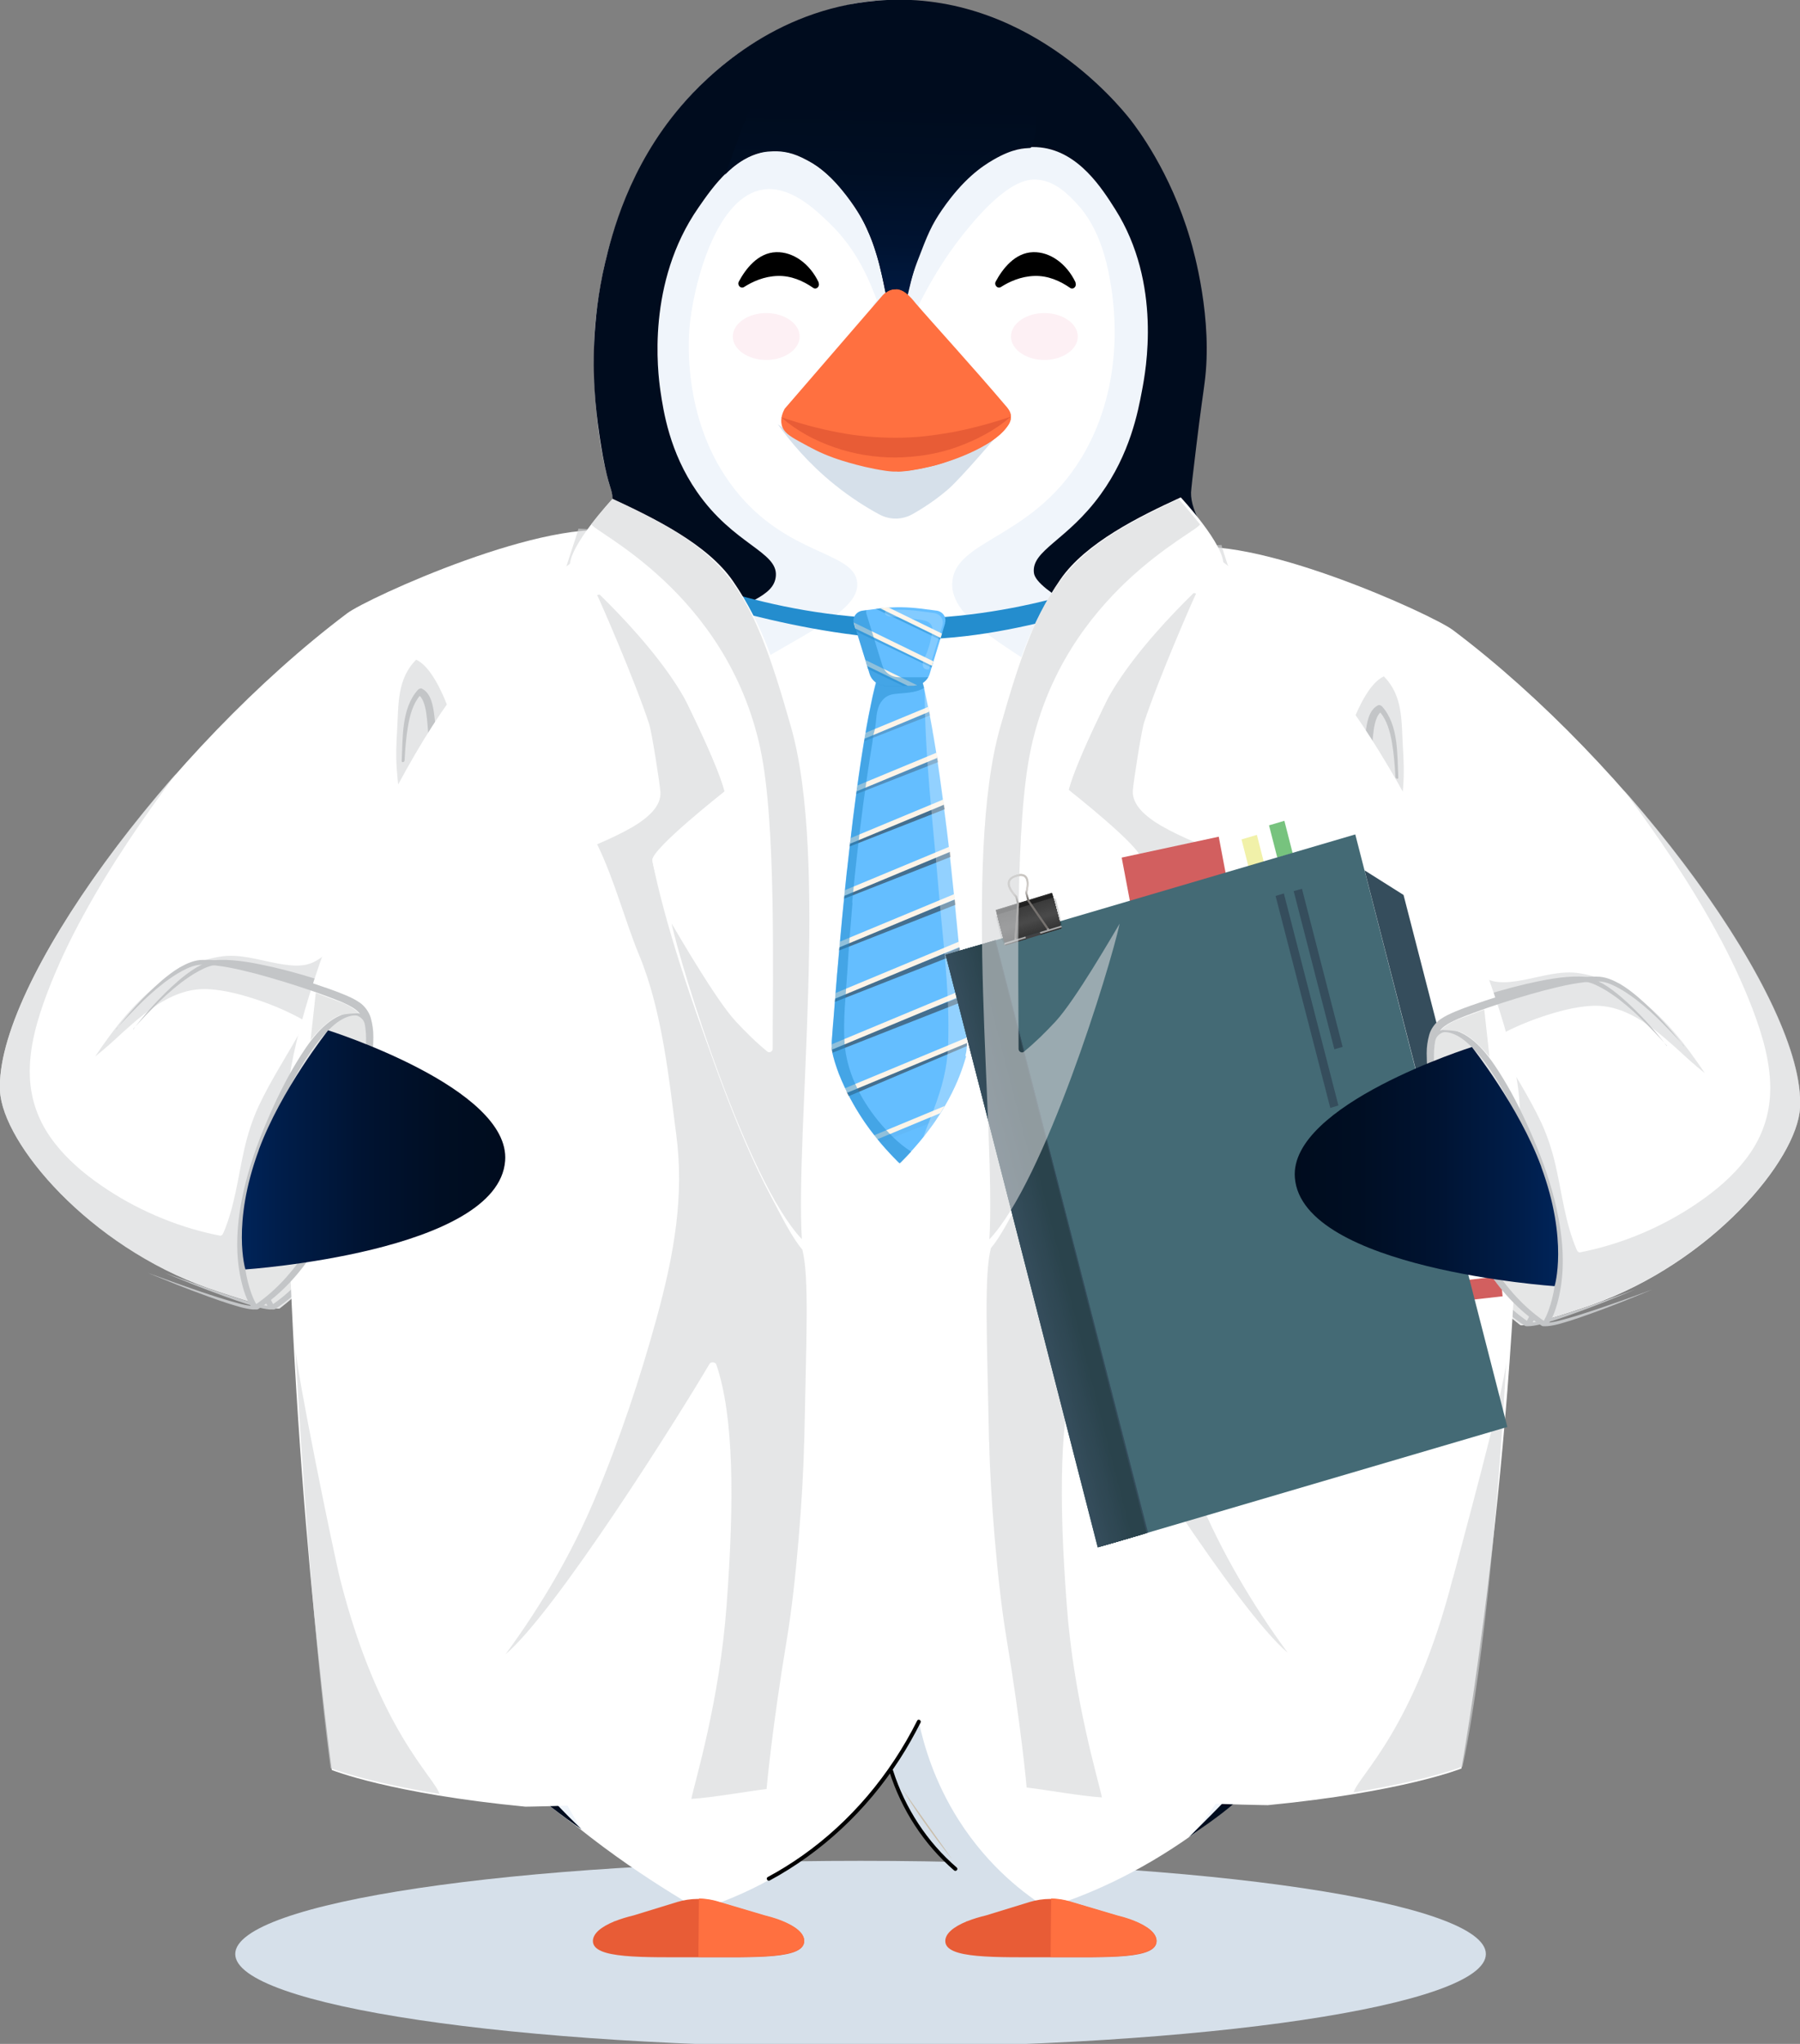 <svg width="74" height="84" viewBox="0 0 74 84" fill="none" xmlns="http://www.w3.org/2000/svg">
<rect x="0" y="0" width="74" height="84" fill="#808080" stroke="none"/>
<path d="M35.378 84.138C49.576 84.138 61.086 82.423 61.086 80.307C61.086 78.192 49.576 76.477 35.378 76.477C21.18 76.477 9.671 78.192 9.671 80.307C9.671 82.423 21.18 84.138 35.378 84.138Z" fill="#D6E0EA"/>
<path d="M15.806 44.482C15.883 43.409 15.806 42.343 15.64 41.284C15.425 41.146 15.05 40.954 14.828 40.823C14.703 40.782 15.466 40.321 16.514 39.73C18.436 38.636 25.444 22.419 25.569 21.89C22.606 21.147 15.105 24.579 14.273 25.205C6.925 30.734 -0.222 40.5 0 44.84C0.118 46.999 3.643 51.201 8.576 52.948C8.576 52.948 11.331 53.904 11.504 53.766C12.184 53.237 12.85 52.625 13.35 51.896C13.739 51.318 14.037 50.678 14.315 50.039C14.578 49.413 14.835 48.787 15.05 48.141C15.445 46.958 15.723 45.734 15.813 44.482H15.806Z" fill="white"/>
<g style="mix-blend-mode:multiply" opacity="0.6">
<path d="M23.779 21.727C23.709 22.029 23.286 23.205 23.223 23.515C22.606 26.555 20.406 29.209 19.955 32.256C19.893 32.696 19.511 32.847 19.386 32.386C19.109 31.314 18.318 27.682 17.11 27.111C16.313 27.909 16.389 28.962 16.326 30.014C16.292 30.55 16.271 31.087 16.313 31.623C16.354 32.173 16.424 32.724 16.479 33.274C16.521 33.748 16.555 34.23 16.535 34.711C16.514 35.117 16.479 35.591 16.306 35.956C16.132 36.313 15.813 36.547 15.529 36.802C15.272 37.035 15.057 37.311 14.842 37.586C14.363 38.184 13.884 38.837 13.28 39.298C13.031 39.491 12.76 39.635 12.448 39.67C12.094 39.711 11.74 39.656 11.393 39.594C10.616 39.45 9.818 39.181 9.027 39.319C8.222 39.456 7.459 39.786 6.772 40.261C5.613 41.066 4.718 42.221 3.913 43.418C4.323 43.101 4.704 42.744 5.086 42.393C6.092 41.492 7.195 40.577 8.576 40.653C9.27 40.694 9.95 40.88 10.609 41.1C11.241 41.313 11.865 41.581 12.455 41.912C12.524 41.953 12.531 42.056 12.496 42.118C12.177 42.709 11.83 43.287 11.49 43.865C11.185 44.387 10.887 44.917 10.63 45.467C10.373 46.024 10.186 46.609 10.047 47.214C9.783 48.376 9.652 49.58 9.18 50.68C9.159 50.735 9.103 50.797 9.041 50.783C8.874 50.749 8.701 50.715 8.534 50.673C6.89 50.281 5.266 49.539 3.879 48.521C3.192 48.019 2.546 47.427 2.054 46.712C1.554 45.99 1.263 45.158 1.228 44.25C1.18 43.067 1.533 41.891 1.943 40.804C2.366 39.697 2.873 38.624 3.442 37.593C4.559 35.543 5.877 33.631 7.258 31.767C2.984 36.637 -0.146 41.946 3.04915e-06 44.841C0.118 47.001 3.643 51.203 8.576 52.95C8.576 52.95 11.331 53.906 11.504 53.768C12.184 53.239 12.85 52.627 13.35 51.898C13.738 51.32 14.037 50.68 14.314 50.041C14.578 49.415 14.835 48.789 15.05 48.142C15.445 46.96 15.723 45.735 15.813 44.484C15.889 43.411 15.813 42.345 15.646 41.286C15.431 41.148 15.057 40.956 14.835 40.825C14.731 40.791 16.465 40.337 17.603 38.452C20.823 33.129 25.485 22.263 25.576 21.892C25.36 21.843 24.008 21.727 23.785 21.727H23.779Z" fill="#D4D6D7"/>
</g>
<path d="M5.475 42.311C5.475 42.311 5.752 41.926 6.3 41.321C6.578 41.018 6.925 40.66 7.355 40.289C7.577 40.103 7.813 39.918 8.09 39.753C8.368 39.601 8.694 39.443 9.055 39.45C9.749 39.436 10.484 39.581 11.248 39.753C12.011 39.931 12.809 40.165 13.62 40.434C14.03 40.571 14.439 40.709 14.856 40.881C15.064 40.97 15.272 41.059 15.48 41.204C15.681 41.341 15.869 41.589 15.938 41.843C16.007 42.098 16.042 42.332 16.042 42.6C16.042 42.847 16.028 43.088 16.014 43.329C15.987 43.81 15.924 44.299 15.855 44.78C15.709 45.743 15.515 46.692 15.251 47.607C14.987 48.521 14.668 49.408 14.259 50.213C13.856 51.025 13.385 51.761 12.85 52.373C12.587 52.682 12.302 52.957 12.018 53.212C11.865 53.329 11.726 53.446 11.574 53.556C11.497 53.604 11.421 53.652 11.352 53.707L11.241 53.782L11.22 53.796H11.206C11.206 53.796 11.171 53.817 11.157 53.817C11.13 53.817 11.109 53.817 11.081 53.817C10.72 53.782 10.422 53.672 10.117 53.583C9.818 53.487 9.541 53.391 9.277 53.294C8.757 53.108 8.299 52.93 7.931 52.785C7.195 52.483 6.765 52.311 6.765 52.311C6.765 52.311 7.195 52.469 7.945 52.737C8.319 52.868 8.777 53.033 9.305 53.205C9.568 53.287 9.846 53.384 10.144 53.466C10.443 53.549 10.762 53.652 11.081 53.672C11.102 53.672 11.116 53.672 11.136 53.672H11.15L11.164 53.666L11.268 53.583C11.338 53.535 11.407 53.48 11.483 53.425C11.622 53.315 11.761 53.191 11.9 53.074C12.17 52.82 12.441 52.545 12.691 52.235C13.197 51.623 13.641 50.887 14.009 50.089C14.765 48.494 15.258 46.63 15.522 44.732C15.584 44.257 15.633 43.783 15.674 43.308C15.688 43.075 15.702 42.834 15.702 42.6C15.702 42.387 15.674 42.146 15.626 41.947C15.536 41.548 15.14 41.362 14.745 41.183C14.349 41.018 13.933 40.874 13.537 40.729C12.732 40.454 11.948 40.214 11.199 40.014C10.45 39.822 9.728 39.656 9.069 39.65C8.743 39.629 8.451 39.76 8.181 39.904C7.91 40.048 7.667 40.22 7.445 40.385C7.001 40.729 6.64 41.066 6.356 41.355C5.78 41.933 5.475 42.291 5.475 42.291V42.311Z" fill="#C3C5C7"/>
<path d="M15.862 42.329C15.848 42.219 15.834 42.122 15.813 42.033C15.549 41.407 13.954 40.981 11.733 46.249C9.513 51.517 11.185 53.738 11.185 53.738C15.515 50.953 15.959 43.12 15.862 42.329Z" fill="#E5E6E6"/>
<path d="M15.723 42.309C15.702 42.151 15.695 42.006 15.591 41.889C15.543 41.834 15.48 41.793 15.446 41.772C15.369 41.731 15.335 41.731 15.272 41.731C15.203 41.731 15.085 41.752 14.995 41.786C14.689 41.889 14.426 42.109 14.19 42.343C13.787 42.742 13.454 43.217 13.156 43.698C12.691 44.448 12.309 45.252 11.956 46.071C11.574 46.958 11.248 47.866 11.019 48.815C10.741 49.977 10.596 51.229 10.825 52.418C10.894 52.762 10.991 53.106 11.137 53.422C11.178 53.505 11.22 53.588 11.269 53.67C11.275 53.684 11.338 53.773 11.31 53.739C11.227 53.725 11.151 53.711 11.067 53.705C12.746 52.611 13.843 50.761 14.551 48.842C15.147 47.205 15.515 45.465 15.675 43.719C15.716 43.265 15.779 42.776 15.723 42.322C15.716 42.254 15.987 42.267 16.001 42.364C16.049 42.749 16.001 43.168 15.973 43.553C15.911 44.317 15.806 45.073 15.668 45.823C15.3 47.769 14.682 49.716 13.642 51.366C13.031 52.336 12.254 53.189 11.31 53.801C11.255 53.835 11.109 53.821 11.067 53.766C10.825 53.443 10.693 52.996 10.602 52.597C10.332 51.407 10.443 50.142 10.707 48.966C10.929 47.976 11.262 47.027 11.657 46.105C12.018 45.259 12.42 44.42 12.899 43.636C13.357 42.886 13.982 41.958 14.828 41.676C15.078 41.593 15.362 41.593 15.605 41.703C15.695 41.745 15.779 41.8 15.841 41.876C15.966 42.013 15.98 42.171 16.001 42.357C16.008 42.419 15.737 42.412 15.723 42.316V42.309Z" fill="#C3C5C7"/>
<path d="M18.658 35.373C18.54 34.623 18.422 33.867 18.311 33.11C18.2 32.354 18.082 31.604 17.992 30.848C17.936 30.38 17.922 29.912 17.86 29.445C17.811 29.046 17.735 28.495 17.346 28.303C17.298 28.275 17.215 28.31 17.18 28.351C16.5 29.114 16.562 30.304 16.514 31.281C16.514 31.356 16.625 31.322 16.632 31.26C16.659 30.779 16.694 30.297 16.777 29.823C16.854 29.39 16.979 28.929 17.256 28.599C17.478 28.826 17.52 29.266 17.555 29.561C17.603 30.008 17.617 30.449 17.666 30.896C17.839 32.361 18.075 33.812 18.332 35.263C18.408 35.675 18.776 36.115 18.658 35.366V35.373Z" fill="#C3C5C7"/>
<path d="M48.854 19.892C49.798 14.906 49.749 11.763 48.167 7.96C45.919 2.561 40.618 -0.032 36.892 0.016C31.057 0.092 25.36 4.796 24.486 13.159C24.416 13.812 24.236 16.942 25.034 19.844C25.096 20.064 25.159 20.208 25.187 20.408C25.367 21.769 24.243 22.918 22.703 24.424C21.058 26.033 19.386 28.09 18.213 29.802C10.699 40.861 11.962 54.017 13.509 59.891C16.562 71.046 25.263 76.431 28.732 78.487C30.106 78.067 32.209 77.208 34.276 75.392C35.373 74.429 36.198 73.425 36.795 72.566C37.003 73.157 37.232 73.632 37.419 73.975C37.517 74.154 37.863 74.663 38.557 75.66C38.654 75.805 38.814 76.025 39.071 76.272C39.244 76.437 39.383 76.541 39.508 76.623C39.973 76.953 40.327 77.201 40.701 77.407C41.784 78.005 42.956 78.294 43.213 78.349C44.649 77.909 46.773 77.008 49.014 75.413C49.014 75.413 55.821 70.592 59.429 61.493C67.838 34.974 47.98 24.5 48.847 19.899L48.854 19.892Z" fill="white"/>
<path d="M36.587 0.014V11.98C36.532 12.022 36.115 12.51 36.115 12.51C35.768 11.595 35.283 10.316 34.11 9.181C33.527 8.617 32.486 7.613 31.362 7.792C29.538 8.081 28.601 11.313 28.372 13.211C28.323 13.59 27.935 17.221 30.204 20.109C32.368 22.874 35.137 22.64 35.241 23.954C35.373 25.598 30.821 26.698 27.539 29.91C23.765 33.61 15.209 45.349 19.241 64.661C19.921 67.907 22.439 72.721 23.896 75.19C19.678 72.226 12.247 65.472 12.524 48.65C12.67 40.088 14.863 35.095 18.408 29.751C18.859 29.064 21.801 25.639 24.41 22.743C25.534 21.499 25.381 20.632 25.222 19.786C24.764 17.372 24.653 15.591 24.611 14.745C24.57 13.982 24.965 8.253 27.879 4.69C28.559 3.858 30.537 1.981 32.147 1.197C33.499 0.543 34.637 0.213 35.456 0.089C35.914 0.021 36.275 0.014 36.58 0L36.587 0.014Z" fill="#F0F5FB"/>
<path d="M59.519 61.538C58.104 65.361 54.669 70.65 50.104 74.563C49.688 74.914 49.264 75.224 48.869 75.519C51.124 73.284 55.447 64.364 55.981 59.811C56.675 53.842 55.8 37.137 45.934 29.654C42.534 27.075 39.078 25.762 39.148 23.974C39.217 22.103 42.631 22.199 44.664 18.458C46.322 15.404 45.76 12.199 45.621 11.436C45.302 9.641 44.657 8.788 44.268 8.369C43.935 8.018 43.408 7.454 42.666 7.385C42.242 7.344 41.396 7.433 39.772 9.414C37.663 11.986 37.503 13.795 36.754 13.754C36.365 13.733 36.171 13.238 35.894 12.516C35.894 12.516 36.31 12.021 36.365 11.986V0.075C37.677 -0.008 37.76 0.095 38.218 0.109C38.794 0.137 40.584 0.522 42.041 1.347C42.575 1.65 44.074 2.523 45.524 3.967C47.474 5.907 48.397 8.513 48.744 9.476C49.75 12.255 49.396 16.539 49.236 17.378C49.077 18.224 49.014 19.269 48.883 20.163C48.66 21.718 50.867 24.462 51.283 24.881C65.972 39.523 60.803 57.164 60.803 57.164C60.512 58.388 59.721 61.029 59.533 61.544L59.519 61.538Z" fill="#F0F5FB"/>
<path d="M37.079 73.504C37.322 73.896 37.586 74.302 37.87 74.714C38.3 75.333 38.724 75.897 39.14 76.406" fill="white"/>
<path d="M37.774 70.762C37.982 71.738 38.419 73.238 39.411 74.799C40.667 76.772 42.187 77.887 43.061 78.43C42.416 78.389 41.34 78.231 40.195 77.563C40.195 77.563 39.03 76.876 38.01 75.548C37.496 74.881 37.225 74.297 37.142 74.118C36.886 73.554 36.726 73.045 36.636 72.646C36.802 72.385 36.969 72.117 37.142 71.841C37.364 71.477 37.572 71.119 37.774 70.769V70.762Z" fill="#D6E0EA"/>
<path d="M37.079 73.504C37.322 73.896 37.586 74.302 37.87 74.714C38.3 75.333 38.724 75.897 39.14 76.406" fill="#C9BDAA"/>
<path d="M36.559 72.798C37.065 74.394 37.995 75.811 39.223 76.87C39.3 76.938 39.411 76.822 39.334 76.753C38.127 75.714 37.211 74.325 36.712 72.757C36.677 72.654 36.524 72.702 36.559 72.798Z" fill="black"/>
<path d="M31.64 77.287C33.777 76.131 35.623 74.412 36.983 72.307C37.295 71.826 37.58 71.317 37.843 70.801C37.892 70.705 37.753 70.622 37.705 70.719C36.587 72.947 34.964 74.866 32.986 76.262C32.528 76.585 32.05 76.881 31.564 77.142C31.474 77.19 31.55 77.335 31.64 77.287Z" fill="black"/>
<path d="M61.365 54.208C60.782 58.561 59.554 61.656 59.207 62.488C57.882 65.7 56.362 67.777 55.203 69.345C54.669 70.074 53.871 70.906 52.823 72.041C51.907 73.017 51.248 73.671 50.714 74.132C50.089 74.675 49.347 75.156 48.868 75.514C50.291 74.097 51.283 73.093 51.998 72.178C52.393 71.676 53.087 70.652 54.322 68.76C54.662 68.245 55.023 67.681 55.46 66.903C55.737 66.408 56.029 65.838 56.327 65.191C56.535 64.73 57.111 63.458 57.653 61.69C57.68 61.594 58.069 60.17 58.062 60.129C62.933 39.339 49.465 28.549 46.662 26.478C46.655 26.478 46.655 26.471 46.655 26.471C45.434 25.564 42.596 24.319 42.505 23.542C42.395 22.613 43.872 22.221 45.246 20.323C46.461 18.652 46.787 16.912 46.946 16.066C47.106 15.234 47.779 11.658 45.85 8.604C45.309 7.751 44.351 6.231 42.776 6.06C41.083 5.874 39.737 7.352 39.321 7.813C37.267 10.069 37.399 13.081 36.823 13.061C36.261 13.04 36.58 10.138 34.7 7.896C34.332 7.463 33.215 6.128 31.737 6.197C30.287 6.266 29.329 7.641 28.712 8.535C26.575 11.61 27.039 15.289 27.151 16.066C27.275 16.905 27.525 18.583 28.649 20.206C30.155 22.386 31.98 22.668 31.896 23.672C31.827 24.532 30.661 24.745 28.621 25.853C28.379 25.983 27.435 26.588 26.97 26.98C26.949 26.994 26.935 27.008 26.915 27.029C11.566 39.27 15.57 57.44 16.375 61.512C17.103 64.448 18.276 67.247 19.074 68.733C20.177 70.796 21.155 72.096 21.468 72.495C22.349 73.643 23.244 74.537 23.91 75.184C22.37 74.118 20.247 72.44 18.29 69.916C13.71 64.008 12.871 57.475 12.454 54.201C11.92 50.026 12.212 46.725 12.351 45.439C12.67 42.516 13.357 39.635 14.37 36.911C15.39 34.188 16.75 31.63 18.387 29.332C19.483 27.799 20.836 26.341 20.899 26.272C23.515 23.384 25.312 22.242 25.187 20.488C25.152 20.041 25.027 20.055 24.784 18.748C24.75 18.549 24.521 17.331 24.444 16.025C24.403 15.33 24.299 13.233 24.875 10.805C25.152 9.636 25.846 6.871 28.004 4.354C29.052 3.123 31.806 0.393 36.039 0.028C42.082 -0.495 45.975 4.292 46.461 4.904C46.738 5.262 48.105 7.036 48.924 9.801C49.083 10.33 49.874 13.129 49.52 15.75C49.486 16.045 49.347 16.939 49.181 18.336C49.035 19.512 48.972 20.103 48.965 20.241C48.896 23.439 59.602 30.199 61.434 45.171C61.718 47.496 61.864 50.405 61.365 54.201V54.208Z" fill="#000C1E"/>
<path d="M32.105 78.941C32.105 78.941 32.118 78.941 32.125 78.941L32.035 78.913C31.848 78.844 31.64 78.782 31.418 78.727L29.517 78.163C28.968 77.998 28.386 78.005 27.837 78.17L26.047 78.72C25.763 78.789 25.513 78.865 25.291 78.954L25.235 78.968C25.235 78.968 25.242 78.968 25.249 78.968C24.701 79.195 24.375 79.47 24.375 79.773C24.375 80.509 26.38 80.44 28.781 80.44C31.182 80.44 33.062 80.515 33.062 79.773C33.062 79.456 32.701 79.168 32.105 78.934V78.941Z" fill="#E85C36"/>
<path d="M28.719 80.43C31.12 80.43 33.062 80.506 33.062 79.763C33.062 79.447 32.702 79.158 32.105 78.924C32.084 78.918 32.056 78.904 32.035 78.897C31.848 78.828 31.64 78.766 31.418 78.711L29.517 78.147C29.316 78.085 29.052 78.03 28.733 78.023L28.712 80.424L28.719 80.43Z" fill="#FF7040"/>
<path d="M46.592 78.941C46.592 78.941 46.606 78.941 46.613 78.941L46.523 78.913C46.335 78.844 46.127 78.782 45.905 78.727L44.004 78.163C43.456 77.998 42.873 78.005 42.325 78.17L40.535 78.72C40.25 78.789 40 78.865 39.778 78.954L39.723 78.968C39.723 78.968 39.73 78.968 39.737 78.968C39.188 79.195 38.862 79.47 38.862 79.773C38.862 80.509 40.868 80.44 43.268 80.44C45.669 80.44 47.549 80.515 47.549 79.773C47.549 79.456 47.189 79.168 46.592 78.934V78.941Z" fill="#E85C36"/>
<path d="M43.199 80.43C45.6 80.43 47.543 80.506 47.543 79.763C47.543 79.447 47.182 79.158 46.585 78.924C46.565 78.918 46.537 78.904 46.516 78.897C46.329 78.828 46.12 78.766 45.898 78.711L43.997 78.147C43.796 78.085 43.532 78.03 43.213 78.023L43.192 80.424L43.199 80.43Z" fill="#FF7040"/>
<path d="M31.966 17.422C32.479 18.137 33.236 19.052 34.311 19.918C34.963 20.441 35.588 20.84 36.15 21.142C36.58 21.376 37.093 21.369 37.517 21.129C38.176 20.757 38.669 20.379 39.016 20.076C39.016 20.076 39.578 19.588 41.368 17.456C40.764 17.896 39.099 18.997 36.733 19.011C34.276 19.024 32.549 17.869 31.959 17.422H31.966Z" fill="#D6E0EA"/>
<path d="M44.309 13.83C44.309 14.36 43.692 14.793 42.935 14.793C42.179 14.793 41.562 14.36 41.562 13.83C41.562 13.3 42.179 12.867 42.935 12.867C43.692 12.867 44.309 13.3 44.309 13.83Z" fill="#FDF0F4"/>
<path d="M32.875 13.83C32.875 14.36 32.257 14.793 31.501 14.793C30.744 14.793 30.127 14.36 30.127 13.83C30.127 13.3 30.744 12.867 31.501 12.867C32.257 12.867 32.875 13.3 32.875 13.83Z" fill="#FDF0F4"/>
<path d="M44.212 11.616C44.281 11.767 44.122 11.925 43.99 11.829C43.574 11.54 43.081 11.327 42.54 11.341C41.971 11.354 41.485 11.581 41.152 11.794C41.013 11.884 40.854 11.719 40.937 11.567C41.215 11.052 41.721 10.384 42.471 10.364C43.164 10.343 43.851 10.832 44.219 11.609L44.212 11.616Z" fill="black"/>
<path d="M33.651 11.616C33.721 11.767 33.561 11.925 33.429 11.829C33.013 11.54 32.52 11.327 31.979 11.341C31.41 11.354 30.925 11.581 30.592 11.794C30.453 11.884 30.293 11.719 30.377 11.567C30.654 11.052 31.16 10.384 31.91 10.364C32.604 10.343 33.291 10.832 33.658 11.609L33.651 11.616Z" fill="black"/>
<path d="M36.309 12.11L32.257 16.801C32.181 16.945 32.07 17.2 32.139 17.475C32.215 17.763 32.451 17.915 32.833 18.128C33.409 18.444 33.693 18.602 34.255 18.809C34.255 18.809 35.261 19.18 36.386 19.345C36.559 19.373 36.718 19.38 36.718 19.38C36.774 19.38 36.83 19.38 36.892 19.38C37.26 19.38 37.565 19.318 37.974 19.235C38.169 19.194 38.328 19.16 38.425 19.132C38.425 19.132 40.576 18.589 41.367 17.585C41.451 17.475 41.555 17.344 41.555 17.131C41.555 16.979 41.451 16.814 41.388 16.746L37.315 12.124C37.045 11.808 36.58 11.808 36.302 12.124L36.309 12.11Z" fill="#FF7040"/>
<path d="M36.878 19.382C37.212 19.362 37.635 19.314 38.134 19.197C38.231 19.176 38.565 19.1 38.995 18.949C39.453 18.791 39.827 18.619 40.23 18.426C40.473 18.309 41.035 18.014 41.375 17.574C41.499 17.415 41.569 17.271 41.562 17.12C41.562 16.927 41.437 16.79 41.395 16.735C40.029 15.118 38.315 13.248 37.649 12.471C37.579 12.388 37.191 11.865 36.844 11.879C36.844 11.996 36.844 12.092 36.844 12.202C36.844 12.202 36.844 12.374 36.844 12.546C36.844 12.801 36.858 15.572 36.892 19.382H36.878Z" fill="#FF7040"/>
<path d="M32.125 17.152C32.923 17.414 33.679 17.627 34.463 17.771C35.247 17.923 36.038 17.991 36.822 17.991C37.218 17.991 37.613 17.971 38.002 17.93C38.398 17.888 38.786 17.826 39.181 17.758C39.966 17.606 40.764 17.393 41.554 17.125C40.909 17.689 40.132 18.088 39.327 18.377C38.925 18.521 38.515 18.624 38.092 18.693C37.676 18.762 37.246 18.796 36.822 18.803C35.976 18.803 35.123 18.672 34.318 18.39C33.513 18.115 32.77 17.716 32.125 17.159V17.152Z" fill="#E85C36"/>
<path d="M36.413 0.538C35.338 0.668 33.36 1.122 32.014 2.635C30.668 4.148 30.182 6.377 29.808 7.181C29.808 7.181 30.606 6.267 31.66 6.225C32.014 6.198 32.444 6.225 32.958 6.473C33.582 6.775 34.012 7.071 34.595 7.786C35.136 8.447 35.469 9.017 35.629 9.382C35.879 9.939 35.879 9.96 36.059 10.537C36.184 10.929 36.413 12.03 36.413 12.03C36.843 11.693 37.26 12.03 37.322 12.112C37.398 11.803 37.475 11.363 37.711 10.751C38.141 9.623 38.294 9.251 38.745 8.598C39.605 7.36 40.347 6.851 40.833 6.569C41.673 6.081 42.11 6.101 42.353 6.081C42.54 6.06 42.991 3.88 41.756 2.45C40.556 1.054 37.697 0.4 36.427 0.558L36.413 0.538Z" fill="url(#paint0_linear_14596_274454)"/>
<path d="M47.183 24.209C47.183 24.209 41.639 26.465 37.032 26.259C32.168 26.046 26.776 24.044 26.776 24.044L27.137 23.309C27.137 23.309 31.446 25.386 36.928 25.427C42.367 25.461 46.725 23.453 46.725 23.453L47.19 24.209H47.183Z" fill="#248DCE"/>
<path d="M39.71 43.409C39.71 43.409 39.71 43.422 39.71 43.436C39.689 43.505 39.668 43.581 39.64 43.663C39.509 44.09 39.273 44.715 38.849 45.444C38.794 45.541 38.731 45.644 38.669 45.747C38.669 45.747 38.669 45.761 38.655 45.761C38.614 45.83 38.565 45.898 38.516 45.974C38.495 46.008 38.475 46.036 38.454 46.07C38.398 46.146 38.35 46.228 38.287 46.304C38.197 46.428 38.1 46.559 38.003 46.682C37.725 47.033 37.406 47.391 37.045 47.755L36.983 47.81L36.92 47.755C36.733 47.569 36.56 47.384 36.393 47.198C36.345 47.143 36.303 47.095 36.254 47.04C36.227 47.013 36.206 46.985 36.178 46.951C36.136 46.902 36.102 46.861 36.067 46.813C36.053 46.799 36.046 46.785 36.039 46.779C36.005 46.737 35.97 46.689 35.935 46.648C35.685 46.332 35.47 46.022 35.29 45.726C35.255 45.671 35.221 45.609 35.186 45.554C34.86 45.004 34.638 44.516 34.478 44.117C34.457 44.048 34.429 43.986 34.409 43.925C34.339 43.732 34.291 43.56 34.256 43.429C34.201 43.216 34.18 42.996 34.194 42.776C34.208 42.59 34.221 42.411 34.235 42.226C34.235 42.15 34.249 42.075 34.256 41.992C34.305 41.352 34.353 40.733 34.402 40.149C34.402 40.073 34.416 39.991 34.423 39.915C34.478 39.262 34.534 38.65 34.589 38.058C34.596 37.983 34.603 37.9 34.61 37.824C34.672 37.164 34.735 36.545 34.797 35.961C34.804 35.878 34.811 35.802 34.825 35.727C34.901 35.046 34.971 34.42 35.04 33.849C35.047 33.767 35.061 33.691 35.068 33.615C35.158 32.907 35.241 32.274 35.325 31.717C35.339 31.635 35.345 31.559 35.359 31.477C35.484 30.651 35.595 29.998 35.692 29.482C35.706 29.4 35.727 29.317 35.741 29.241C35.928 28.279 36.046 27.914 36.046 27.914H37.885C37.885 27.914 37.913 27.997 37.961 28.182C37.975 28.23 37.989 28.279 38.003 28.34C38.003 28.34 38.003 28.347 38.003 28.354C38.003 28.361 38.003 28.375 38.01 28.382C38.086 28.719 38.204 29.255 38.343 30.053C38.343 30.06 38.343 30.067 38.343 30.074C38.357 30.135 38.364 30.191 38.378 30.259C38.461 30.727 38.544 31.27 38.634 31.91C38.641 31.979 38.655 32.047 38.662 32.116C38.731 32.618 38.808 33.175 38.884 33.787C38.891 33.856 38.898 33.925 38.912 34.001C38.974 34.523 39.044 35.08 39.106 35.685C39.113 35.754 39.12 35.823 39.127 35.899C39.182 36.428 39.245 36.992 39.3 37.59C39.3 37.659 39.314 37.735 39.321 37.804C39.377 38.34 39.425 38.911 39.481 39.502C39.481 39.571 39.495 39.647 39.502 39.716C39.55 40.259 39.599 40.83 39.64 41.421C39.64 41.49 39.654 41.566 39.654 41.634C39.682 42.006 39.71 42.384 39.745 42.769C39.758 42.982 39.745 43.189 39.689 43.395L39.71 43.409Z" fill="#64BEFF"/>
<g style="mix-blend-mode:overlay" opacity="0.5">
<path opacity="0.4" d="M38.238 29.402L35.539 30.461C35.539 30.426 35.553 30.392 35.56 30.358C35.567 30.309 35.574 30.261 35.581 30.22L38.197 29.195C38.197 29.195 38.203 29.237 38.21 29.257C38.217 29.305 38.231 29.354 38.238 29.409V29.402Z" fill="#231F20"/>
<path opacity="0.6" d="M38.537 31.15C38.544 31.205 38.55 31.26 38.564 31.322L35.206 32.635C35.206 32.601 35.213 32.56 35.22 32.525C35.22 32.477 35.234 32.436 35.241 32.395L38.53 31.102C38.53 31.102 38.53 31.129 38.537 31.15Z" fill="#231F20"/>
<path d="M38.835 33.26L34.935 34.787C34.935 34.746 34.943 34.711 34.949 34.677C34.949 34.636 34.956 34.594 34.963 34.553L38.807 33.047C38.807 33.047 38.807 33.068 38.807 33.074C38.814 33.136 38.821 33.198 38.835 33.26Z" fill="#231F20"/>
<path d="M39.071 35.221L34.707 36.934C34.707 36.892 34.714 36.851 34.721 36.817C34.721 36.775 34.728 36.734 34.735 36.7L39.051 35.008C39.051 35.008 39.051 35.015 39.051 35.022C39.057 35.09 39.065 35.159 39.071 35.228V35.221Z" fill="#231F20"/>
<path d="M39.28 37.186L34.499 39.063C34.499 39.022 34.506 38.981 34.513 38.94C34.513 38.905 34.513 38.864 34.52 38.83L39.03 37.062L39.252 36.973C39.259 37.048 39.266 37.117 39.273 37.193L39.28 37.186Z" fill="#231F20"/>
<path d="M39.467 39.161L34.325 41.176C34.325 41.135 34.332 41.087 34.339 41.046C34.339 41.011 34.339 40.977 34.346 40.943L38.627 39.265L39.453 38.941C39.453 39.017 39.467 39.086 39.474 39.161H39.467Z" fill="#231F20"/>
<path d="M39.633 41.142L34.221 43.267C34.214 43.226 34.207 43.178 34.2 43.136C34.2 43.109 34.2 43.075 34.193 43.047L38.086 41.52L39.612 40.922C39.612 40.998 39.626 41.066 39.633 41.142Z" fill="#231F20"/>
<path d="M39.765 42.986L34.894 45.049C34.873 45.008 34.845 44.959 34.825 44.918C34.818 44.898 34.804 44.877 34.797 44.863L39.751 42.766C39.751 42.773 39.751 42.779 39.751 42.793C39.751 42.821 39.751 42.841 39.751 42.869C39.751 42.91 39.751 42.951 39.751 42.993L39.765 42.986Z" fill="#231F20"/>
</g>
<path d="M38.203 29.25L35.546 30.358C35.553 30.309 35.56 30.261 35.567 30.22C35.567 30.186 35.581 30.151 35.587 30.117L38.162 29.051C38.169 29.099 38.183 29.147 38.19 29.195C38.19 29.216 38.196 29.236 38.203 29.257V29.25Z" fill="#FCF4E8"/>
<path d="M38.536 31.147L35.22 32.522C35.22 32.474 35.234 32.433 35.24 32.392C35.24 32.357 35.248 32.323 35.254 32.282L38.502 30.934C38.509 30.989 38.523 31.044 38.529 31.099C38.529 31.112 38.529 31.126 38.536 31.147Z" fill="#FCF4E8"/>
<path d="M38.807 33.073L34.949 34.675C34.949 34.634 34.956 34.593 34.963 34.551C34.963 34.517 34.97 34.476 34.977 34.441L38.779 32.859C38.786 32.921 38.793 32.983 38.807 33.045C38.807 33.045 38.807 33.066 38.807 33.073Z" fill="#FCF4E8"/>
<path d="M39.044 35.014L34.714 36.816C34.714 36.775 34.721 36.733 34.728 36.699C34.728 36.658 34.735 36.623 34.742 36.582L39.023 34.801C39.03 34.87 39.037 34.938 39.044 35.007C39.044 35.007 39.044 35.014 39.044 35.021V35.014Z" fill="#FCF4E8"/>
<path d="M39.259 36.959L39.037 37.049L34.513 38.933C34.513 38.899 34.513 38.857 34.52 38.823C34.52 38.782 34.527 38.74 34.533 38.699L39.231 36.746C39.238 36.815 39.245 36.891 39.252 36.959H39.259Z" fill="#FCF4E8"/>
<path d="M39.446 38.919L38.62 39.263L34.332 41.044C34.332 41.01 34.332 40.976 34.339 40.941C34.339 40.9 34.346 40.852 34.353 40.811L39.425 38.699C39.425 38.775 39.439 38.844 39.446 38.919Z" fill="#FCF4E8"/>
<path d="M39.612 40.888L38.093 41.521L34.207 43.137C34.207 43.137 34.207 43.075 34.2 43.047C34.2 43.006 34.2 42.958 34.2 42.917L39.598 40.668C39.598 40.744 39.612 40.812 39.619 40.888H39.612Z" fill="#FCF4E8"/>
<path opacity="0.03" d="M38.648 45.762C38.606 45.831 38.558 45.899 38.509 45.975C38.509 45.975 38.468 46.037 38.447 46.071L36.185 46.958C36.143 46.91 36.108 46.869 36.074 46.821C36.06 46.807 36.053 46.793 36.046 46.786L38.093 45.982L38.648 45.762Z" fill="#231F20"/>
<path d="M38.842 45.445C38.786 45.542 38.724 45.645 38.661 45.748L38.092 45.982L36.073 46.821C36.073 46.821 36.052 46.793 36.045 46.786C36.011 46.745 35.976 46.697 35.941 46.656L38.842 45.452V45.445Z" fill="#FCF4E8"/>
<path d="M39.765 42.861L34.831 44.91C34.831 44.91 34.811 44.869 34.804 44.855C34.783 44.807 34.762 44.766 34.741 44.724L39.751 42.641C39.751 42.682 39.751 42.723 39.758 42.764C39.758 42.771 39.758 42.778 39.758 42.792C39.758 42.819 39.758 42.84 39.758 42.868L39.765 42.861Z" fill="#FCF4E8"/>
<path opacity="0.5" d="M35.033 37.103C35.047 36.911 35.068 36.725 35.088 36.532C35.13 36.127 35.165 35.728 35.213 35.322C35.387 33.713 35.602 32.11 35.865 30.515C35.886 30.384 35.886 30.246 35.928 30.116C35.977 29.965 35.997 29.806 36.011 29.648C36.039 29.352 36.067 29.022 36.275 28.782C36.386 28.651 36.525 28.568 36.698 28.534C36.92 28.5 37.142 28.493 37.364 28.465C37.586 28.438 37.808 28.383 37.996 28.273C37.933 28.025 37.898 27.922 37.898 27.922H36.06C36.06 27.922 35.387 29.992 34.665 37.323C34.658 37.413 34.644 37.509 34.637 37.605C34.492 39.105 34.346 40.824 34.2 42.777C34.186 42.997 34.2 43.217 34.263 43.43C34.457 44.166 35.081 45.92 36.927 47.756L36.989 47.811L37.052 47.756C37.198 47.612 37.33 47.474 37.461 47.33C36.934 47 36.476 46.518 36.094 46.051C35.352 45.136 34.804 44.029 34.721 42.866C34.658 41.91 34.769 40.927 34.832 39.971C34.887 39.015 34.964 38.052 35.047 37.096L35.033 37.103Z" fill="#248DCE"/>
<path d="M38.857 25.61L38.274 27.515L38.225 27.68C38.142 27.976 37.858 28.183 37.532 28.183H36.442C36.116 28.183 35.831 27.976 35.748 27.68L35.11 25.61C35.034 25.37 35.207 25.129 35.464 25.095L36.116 25.012C36.178 25.005 36.248 24.998 36.31 24.991C36.824 24.936 37.337 24.95 37.844 25.012L38.496 25.095C38.76 25.129 38.926 25.37 38.85 25.61H38.857Z" fill="#64BEFF"/>
<path opacity="0.5" d="M37.552 28.185C37.552 28.185 37.531 28.185 37.524 28.185H37.122L35.686 27.498L35.651 27.374L35.616 27.25L37.559 28.185H37.552Z" fill="#248DCE"/>
<path d="M37.697 28.163C37.649 28.177 37.607 28.177 37.559 28.184C37.559 28.184 37.538 28.184 37.531 28.184H37.316L35.65 27.373L35.616 27.249L35.581 27.125L37.704 28.163H37.697Z" fill="#FCF4E8"/>
<path opacity="0.5" d="M38.35 27.248L38.316 27.358L38.295 27.433L35.207 25.955L35.172 25.824L35.138 25.707L38.35 27.248Z" fill="#248DCE"/>
<path d="M35.096 25.582L38.371 27.178L38.35 27.253L38.315 27.363L35.165 25.83L35.13 25.713L35.103 25.616C35.103 25.616 35.103 25.596 35.096 25.589V25.582Z" fill="#FCF4E8"/>
<path opacity="0.5" d="M38.697 26.108L38.662 26.212L38.642 26.287L36.005 25.022L36.116 25.008C36.116 25.008 36.157 25.008 36.178 25.001C36.199 25.001 36.22 25.001 36.241 24.994C36.282 24.994 36.317 24.987 36.359 24.98L38.704 26.108H38.697Z" fill="#248DCE"/>
<path d="M36.539 24.972L38.725 26.038L38.704 26.113L38.67 26.216L36.179 24.999C36.179 24.999 36.22 24.999 36.241 24.992C36.283 24.992 36.318 24.985 36.359 24.979C36.422 24.972 36.477 24.965 36.539 24.965V24.972Z" fill="#FCF4E8"/>
<path opacity="0.5" d="M38.163 27.826C38.045 28.046 37.802 28.191 37.532 28.191H36.442C36.116 28.191 35.831 27.984 35.748 27.689L35.11 25.619C35.034 25.378 35.207 25.137 35.464 25.103L35.617 25.082C35.603 25.137 35.609 25.206 35.63 25.261L36.269 27.331C36.352 27.627 36.636 27.833 36.962 27.833H38.052C38.087 27.833 38.128 27.833 38.163 27.826Z" fill="#248DCE"/>
<path opacity="0.2" d="M38.752 25.684L38.19 27.514C38.037 27.528 37.947 27.473 37.933 27.321C37.926 27.191 37.982 27.094 38.037 26.977C38.1 26.847 38.148 26.709 38.19 26.572C38.259 26.352 38.308 26.118 38.329 25.891C38.349 25.698 38.225 25.567 38.037 25.512C37.94 25.485 37.836 25.471 37.732 25.457C37.434 25.423 37.135 25.389 36.844 25.361C36.767 25.354 36.684 25.341 36.608 25.334C36.559 25.334 36.504 25.32 36.462 25.299C36.42 25.279 36.379 25.237 36.379 25.189C36.379 25.086 36.504 25.079 36.58 25.072C36.712 25.066 36.844 25.059 36.976 25.059C37.246 25.059 37.517 25.079 37.781 25.114L38.405 25.196C38.655 25.23 38.814 25.464 38.745 25.691L38.752 25.684Z" fill="white"/>
<path opacity="0.3" d="M39.709 43.409C39.709 43.409 39.709 43.423 39.709 43.437C39.689 43.505 39.668 43.581 39.64 43.663C39.508 44.09 39.272 44.716 38.849 45.445C38.794 45.541 38.731 45.644 38.669 45.747C38.669 45.747 38.669 45.761 38.655 45.761C38.613 45.83 38.565 45.899 38.516 45.974C38.495 46.009 38.474 46.036 38.454 46.071C38.398 46.146 38.349 46.229 38.287 46.304C38.197 46.428 38.114 46.573 38.003 46.683C37.989 46.696 37.975 46.71 37.961 46.717C37.996 46.628 38.03 46.538 38.065 46.442C38.176 46.16 38.287 45.871 38.391 45.589C38.731 44.675 38.946 43.904 38.981 42.914C38.981 42.79 38.988 42.673 38.988 42.549C39.023 40.555 38.752 38.54 38.585 36.545C38.356 33.794 38.016 31.105 38.016 28.348V28.355C38.016 28.361 38.016 28.375 38.023 28.382C38.1 28.719 38.218 29.256 38.356 30.053C38.356 30.06 38.356 30.067 38.356 30.074C38.37 30.136 38.377 30.191 38.391 30.26C38.474 30.727 38.558 31.27 38.648 31.91C38.655 31.979 38.669 32.048 38.676 32.116C38.745 32.618 38.821 33.176 38.898 33.788C38.905 33.856 38.911 33.925 38.925 34.001C38.988 34.523 39.057 35.081 39.12 35.686C39.127 35.755 39.134 35.823 39.141 35.899C39.196 36.428 39.258 36.992 39.314 37.591C39.314 37.66 39.328 37.735 39.335 37.804C39.39 38.34 39.439 38.911 39.494 39.503C39.494 39.572 39.508 39.647 39.515 39.716C39.564 40.259 39.612 40.83 39.654 41.422C39.654 41.49 39.668 41.566 39.668 41.635C39.696 42.006 39.723 42.384 39.758 42.77C39.772 42.983 39.758 43.189 39.703 43.395L39.709 43.409Z" fill="white"/>
<path d="M58.194 45.169C58.118 44.097 58.194 43.031 58.361 41.971C58.576 41.834 58.95 41.641 59.173 41.511C59.297 41.469 58.534 41.009 57.486 40.417C55.565 39.324 48.556 23.107 48.432 22.577C51.394 21.835 58.895 25.266 59.728 25.892C67.083 31.422 74.229 41.188 74 45.527C73.882 47.687 70.358 51.889 65.424 53.636C65.424 53.636 62.67 54.591 62.496 54.454C61.816 53.924 61.15 53.312 60.651 52.583C60.262 52.005 59.964 51.366 59.686 50.726C59.422 50.1 59.166 49.475 58.95 48.828C58.555 47.645 58.278 46.421 58.187 45.169H58.194Z" fill="white"/>
<g style="mix-blend-mode:multiply" opacity="0.6">
<path d="M50.222 22.412C50.291 22.715 50.714 23.891 50.777 24.2C51.394 27.24 53.594 29.895 54.045 32.941C54.107 33.382 54.489 33.533 54.614 33.072C54.892 31.999 55.682 28.368 56.89 27.797C57.688 28.595 57.611 29.647 57.674 30.699C57.709 31.236 57.729 31.772 57.688 32.309C57.646 32.859 57.577 33.409 57.521 33.959C57.48 34.434 57.445 34.915 57.466 35.397C57.486 35.802 57.521 36.277 57.695 36.641C57.868 36.999 58.187 37.233 58.472 37.487C58.728 37.721 58.944 37.996 59.159 38.271C59.638 38.87 60.116 39.523 60.72 39.984C60.97 40.176 61.24 40.321 61.553 40.355C61.906 40.397 62.26 40.342 62.607 40.28C63.384 40.135 64.182 39.867 64.973 40.005C65.778 40.142 66.541 40.472 67.228 40.947C68.387 41.751 69.282 42.907 70.087 44.103C69.678 43.787 69.296 43.429 68.914 43.079C67.908 42.178 66.805 41.263 65.424 41.339C64.73 41.38 64.05 41.566 63.391 41.786C62.76 41.999 62.135 42.267 61.546 42.597C61.476 42.639 61.469 42.742 61.504 42.803C61.823 43.395 62.17 43.973 62.51 44.55C62.815 45.073 63.114 45.603 63.37 46.153C63.627 46.71 63.815 47.294 63.953 47.9C64.217 49.062 64.349 50.266 64.821 51.366C64.841 51.421 64.897 51.483 64.959 51.469C65.126 51.435 65.299 51.4 65.466 51.359C67.11 50.967 68.734 50.224 70.122 49.206C70.809 48.704 71.454 48.113 71.947 47.398C72.446 46.675 72.737 45.843 72.772 44.935C72.821 43.753 72.467 42.577 72.058 41.49C71.634 40.383 71.128 39.31 70.559 38.278C69.442 36.229 68.123 34.317 66.743 32.453C71.024 37.309 74.16 42.618 74.007 45.513C73.889 47.673 70.365 51.875 65.431 53.622C65.431 53.622 62.677 54.578 62.503 54.44C61.823 53.91 61.157 53.298 60.657 52.569C60.269 51.992 59.971 51.352 59.693 50.712C59.429 50.087 59.173 49.461 58.958 48.814C58.562 47.632 58.284 46.407 58.194 45.156C58.118 44.083 58.194 43.017 58.361 41.958C58.576 41.82 58.95 41.627 59.173 41.497C59.277 41.462 57.542 41.009 56.404 39.124C53.185 33.801 48.522 22.935 48.432 22.564C48.647 22.515 50 22.398 50.222 22.398V22.412Z" fill="#D4D6D7"/>
</g>
<path d="M68.525 42.995C68.525 42.995 68.248 42.61 67.7 42.004C67.422 41.702 67.075 41.344 66.645 40.973C66.423 40.787 66.187 40.601 65.91 40.436C65.632 40.285 65.306 40.127 64.945 40.134C64.251 40.12 63.516 40.264 62.753 40.436C61.989 40.615 61.191 40.849 60.38 41.117C59.97 41.255 59.561 41.392 59.145 41.564C58.936 41.654 58.728 41.743 58.52 41.887C58.319 42.025 58.132 42.273 58.062 42.527C57.993 42.782 57.958 43.015 57.958 43.283C57.958 43.531 57.972 43.772 57.986 44.013C58.014 44.494 58.076 44.982 58.145 45.464C58.291 46.426 58.485 47.376 58.749 48.29C59.013 49.205 59.332 50.092 59.741 50.897C60.144 51.708 60.615 52.444 61.15 53.056C61.413 53.366 61.698 53.641 61.982 53.895C62.135 54.012 62.274 54.129 62.426 54.239C62.503 54.287 62.579 54.336 62.648 54.391L62.76 54.466L62.78 54.48H62.794C62.794 54.48 62.829 54.501 62.843 54.501C62.87 54.501 62.891 54.501 62.919 54.501C63.28 54.466 63.578 54.356 63.884 54.267C64.182 54.17 64.46 54.074 64.723 53.978C65.243 53.792 65.701 53.613 66.069 53.469C66.805 53.166 67.235 52.994 67.235 52.994C67.235 52.994 66.805 53.153 66.055 53.421C65.681 53.551 65.223 53.717 64.695 53.888C64.432 53.971 64.154 54.067 63.856 54.15C63.557 54.232 63.238 54.336 62.919 54.356C62.898 54.356 62.884 54.356 62.864 54.356H62.85L62.836 54.349L62.732 54.267C62.662 54.218 62.593 54.163 62.517 54.108C62.378 53.998 62.239 53.875 62.1 53.758C61.83 53.503 61.559 53.228 61.309 52.919C60.803 52.307 60.359 51.571 59.991 50.773C59.235 49.177 58.742 47.314 58.478 45.416C58.416 44.941 58.367 44.467 58.326 43.992C58.312 43.758 58.298 43.517 58.298 43.283C58.298 43.07 58.326 42.83 58.374 42.63C58.465 42.231 58.86 42.046 59.255 41.867C59.651 41.702 60.067 41.557 60.463 41.413C61.268 41.138 62.052 40.897 62.801 40.698C63.55 40.505 64.272 40.34 64.931 40.333C65.257 40.312 65.549 40.443 65.819 40.588C66.09 40.732 66.333 40.904 66.555 41.069C66.999 41.413 67.36 41.75 67.644 42.039C68.22 42.616 68.525 42.974 68.525 42.974V42.995Z" fill="#C3C5C7"/>
<path d="M58.139 43.016C58.153 42.906 58.167 42.81 58.188 42.721C58.452 42.095 60.047 41.668 62.268 46.936C64.488 52.204 62.816 54.426 62.816 54.426C58.486 51.64 58.042 43.807 58.139 43.016Z" fill="#E5E6E6"/>
<path d="M58.278 42.996C58.298 42.838 58.306 42.694 58.41 42.577C58.458 42.522 58.521 42.48 58.555 42.46C58.632 42.419 58.666 42.419 58.729 42.419C58.798 42.419 58.916 42.439 59.006 42.474C59.312 42.577 59.575 42.797 59.811 43.031C60.214 43.429 60.547 43.904 60.845 44.386C61.31 45.135 61.691 45.94 62.045 46.758C62.427 47.645 62.753 48.553 62.982 49.502C63.26 50.664 63.405 51.916 63.176 53.106C63.107 53.45 63.01 53.794 62.864 54.11C62.822 54.193 62.781 54.275 62.732 54.358C62.725 54.371 62.663 54.461 62.691 54.426C62.774 54.413 62.85 54.399 62.934 54.392C61.254 53.298 60.158 51.449 59.45 49.53C58.854 47.893 58.486 46.153 58.326 44.406C58.285 43.952 58.222 43.464 58.278 43.01C58.285 42.941 58.014 42.955 58 43.051C57.952 43.436 58 43.856 58.028 44.241C58.09 45.004 58.194 45.761 58.333 46.511C58.701 48.457 59.319 50.403 60.359 52.054C60.97 53.023 61.747 53.876 62.691 54.488C62.746 54.523 62.892 54.509 62.934 54.454C63.176 54.131 63.308 53.684 63.398 53.285C63.669 52.095 63.558 50.83 63.294 49.654C63.072 48.663 62.739 47.714 62.344 46.792C61.983 45.947 61.581 45.108 61.102 44.324C60.644 43.574 60.019 42.645 59.173 42.364C58.923 42.281 58.639 42.281 58.396 42.391C58.306 42.432 58.222 42.487 58.16 42.563C58.035 42.7 58.021 42.859 58 43.044C57.993 43.106 58.264 43.099 58.278 43.003V42.996Z" fill="#C3C5C7"/>
<path d="M55.343 36.056C55.46 35.307 55.578 34.55 55.689 33.794C55.8 33.037 55.918 32.288 56.009 31.531C56.064 31.063 56.078 30.596 56.14 30.128C56.189 29.729 56.265 29.179 56.654 28.986C56.702 28.959 56.786 28.993 56.82 29.035C57.5 29.798 57.438 30.988 57.486 31.964C57.486 32.04 57.376 32.006 57.368 31.944C57.341 31.462 57.306 30.981 57.223 30.506C57.147 30.073 57.022 29.612 56.744 29.282C56.522 29.509 56.48 29.949 56.446 30.245C56.397 30.692 56.383 31.132 56.335 31.579C56.161 33.044 55.925 34.495 55.669 35.946C55.592 36.359 55.224 36.799 55.343 36.05V36.056Z" fill="#C3C5C7"/>
<path d="M32.778 63.055C33.062 59.314 33.125 55.236 33.062 51.329C29.829 46.907 26.901 35.814 26.873 35.339C26.845 34.865 29.787 32.526 29.787 32.526L30.217 25.388L24.798 22.293C24.798 22.293 22.412 23.318 19.858 27.121C16.25 30.807 11.74 41.529 11.775 45.745C11.886 60.008 13.641 72.745 13.641 72.745C13.641 72.745 16.049 73.715 21.6 74.251C21.6 74.251 28.032 74.176 31.515 73.509C31.515 73.509 32.396 68 32.771 63.055H32.778Z" fill="white"/>
<g style="mix-blend-mode:multiply" opacity="0.6">
<path d="M13.988 64.919C13.732 63.908 12.184 56.377 12.136 55.332C12.809 67.354 13.593 72.67 13.593 72.67C13.593 72.67 14.981 73.227 18.068 73.729C17.86 73.028 15.57 71.129 13.988 64.919Z" fill="#D4D6D7"/>
</g>
<g style="mix-blend-mode:multiply" opacity="0.6">
<path d="M33.062 59.311C33.146 54.999 33.271 52.468 32.986 51.361C31.564 49.703 27.768 40.288 26.818 35.357C26.762 35.068 29.788 32.531 29.788 32.531C29.788 32.531 29.635 31.822 28.726 29.904C27.789 27.923 26.075 24.429 26.075 24.429C26.075 24.429 24.868 24.353 24.549 24.457C24.702 24.766 26.096 27.957 26.686 29.752C26.797 30.089 27.13 32.221 27.151 32.558C27.186 33.143 26.623 33.624 25.992 33.995C25.541 34.257 25.049 34.484 24.549 34.697C25.277 36.196 25.673 37.792 26.277 39.257C27.234 41.554 27.519 44.483 27.796 46.588C28.136 49.133 27.727 51.505 26.991 54.187C26.325 56.615 25.465 59.201 24.438 61.629C23.515 63.816 22.28 65.948 20.781 67.99C22.856 66.243 27.956 58.121 29.17 56.051C29.226 55.955 29.413 55.975 29.448 56.079C30.176 58.211 30.19 61.697 29.871 65.975C29.586 69.895 28.58 73.169 28.421 73.932C29.253 73.884 30.752 73.616 31.515 73.526C31.515 73.526 31.73 71.064 32.355 67.33C32.73 65.095 33.021 61.326 33.056 59.332L33.062 59.311Z" fill="#D4D6D7"/>
</g>
<path d="M29.787 32.526C29.787 32.526 26.789 34.878 26.817 35.352C26.845 35.827 30.203 48.158 33.083 51.239C32.652 44.162 34.935 30.82 30.127 23.874C29.086 22.368 26.886 21.288 25.18 20.504C25.18 20.504 23.341 22.478 23.431 23.303C23.431 23.303 27.074 26.425 28.399 29.197C29.724 31.968 29.794 32.532 29.794 32.532L29.787 32.526Z" fill="white"/>
<path d="M40.944 62.992C40.66 59.251 40.597 55.173 40.66 51.267C43.893 46.844 46.821 35.751 46.849 35.277C46.877 34.802 43.935 32.464 43.935 32.464L43.505 25.325L48.924 22.23C48.924 22.23 51.31 23.255 53.864 27.058C57.472 30.745 62.509 41.515 62.482 45.73C62.371 59.994 60.081 72.683 60.081 72.683C60.081 72.683 57.673 73.652 52.122 74.189C52.122 74.189 45.69 74.113 42.207 73.446C42.207 73.446 41.326 67.937 40.951 62.992H40.944Z" fill="white"/>
<g style="mix-blend-mode:multiply" opacity="0.6">
<path d="M59.734 64.856C59.991 63.845 61.885 56.967 61.927 55.922C61.254 67.944 60.123 72.606 60.123 72.606C60.123 72.606 58.735 73.163 55.648 73.665C55.856 72.964 58.145 71.066 59.727 64.856H59.734Z" fill="#D4D6D7"/>
</g>
<g style="mix-blend-mode:multiply" opacity="0.6">
<path d="M40.66 59.248C40.577 54.936 40.452 52.406 40.736 51.298C42.159 49.641 45.954 40.226 46.905 35.295C46.96 35.006 43.935 32.468 43.935 32.468C43.935 32.468 44.088 31.76 44.996 29.841C45.933 27.86 47.647 24.367 47.647 24.367C47.647 24.367 48.854 24.291 49.173 24.394C49.021 24.704 47.626 27.895 47.036 29.69C46.925 30.027 46.592 32.159 46.572 32.496C46.537 33.08 47.099 33.562 47.73 33.933C48.181 34.194 48.674 34.421 49.173 34.635C48.445 36.134 48.05 37.729 47.446 39.194C46.488 41.491 46.204 44.421 45.926 46.525C45.586 49.07 45.996 51.443 46.731 54.125C47.397 56.553 48.258 59.139 49.285 61.566C50.207 63.753 51.443 65.885 52.941 67.928C50.867 66.181 45.767 58.059 44.552 55.989C44.497 55.892 44.31 55.913 44.275 56.016C43.546 58.148 43.532 61.635 43.852 65.913C44.136 69.833 45.142 73.106 45.302 73.87C44.469 73.822 42.97 73.553 42.207 73.464C42.207 73.464 41.992 71.002 41.368 67.267C40.993 65.032 40.702 61.264 40.667 59.269L40.66 59.248Z" fill="#D4D6D7"/>
</g>
<path d="M43.935 32.463C43.935 32.463 46.932 34.815 46.905 35.29C46.877 35.764 43.519 48.095 40.639 51.176C41.069 44.099 38.786 30.757 43.595 23.811C44.636 22.305 46.835 21.225 48.542 20.441C48.542 20.441 50.381 22.415 50.291 23.241C50.291 23.241 46.648 26.363 45.323 29.134C43.997 31.906 43.928 32.47 43.928 32.47L43.935 32.463Z" fill="white"/>
<path d="M46.898 39.387L46.114 35.246L50.104 34.387L50.888 38.527L46.898 39.387Z" fill="#D25F5F"/>
<path d="M52.511 35.247L52.171 33.92L52.802 33.734L53.142 35.062L52.511 35.247Z" fill="#77C37E"/>
<path d="M51.38 35.825L51.04 34.498L51.672 34.312L52.011 35.64L51.38 35.825Z" fill="#F1F1A9"/>
<path d="M59.935 52.649L61.691 52.449L61.774 53.275L60.019 53.474L59.935 52.649Z" fill="#D25F5F"/>
<path d="M45.129 63.597L38.877 39.245L55.717 34.293L61.969 58.646L45.129 63.597Z" fill="#446A75"/>
<path d="M54.857 43.123L53.185 36.624L53.525 36.527L55.197 43.026L54.857 43.123Z" fill="#354D5C"/>
<path d="M54.69 45.535L52.441 36.822L52.781 36.719L55.023 45.432L54.69 45.535Z" fill="#354D5C"/>
<path d="M56.099 35.77L57.701 36.781L59.714 44.593L58.694 45.852L56.099 35.77Z" fill="#354D5C"/>
<path d="M40.931 38.637L47.196 62.983L45.142 63.588L38.877 39.242L40.931 38.637Z" fill="#354D5C"/>
<g style="mix-blend-mode:multiply">
<path d="M43.623 37.847L43.408 36.926L40.938 37.648L41.16 38.569L43.623 37.847Z" fill="#D7D8D8"/>
</g>
<path d="M43.623 37.855L43.651 38.082L41.278 38.804L41.16 38.571L43.623 37.855Z" fill="#2F5159"/>
<path d="M43.616 38.165L41.347 38.852C41.347 38.852 41.291 38.846 41.277 38.811C41.277 38.811 41.284 38.749 41.312 38.742L43.581 38.055C43.581 38.055 43.636 38.062 43.65 38.096C43.65 38.096 43.643 38.158 43.616 38.165Z" fill="#424143"/>
<path d="M43.609 38.047L41.298 38.742L40.944 37.401L43.248 36.699L43.609 38.047Z" fill="#353535"/>
<path d="M40.951 37.436L43.262 36.734L43.602 38.02L41.291 38.722L40.951 37.436Z" fill="#363636"/>
<path d="M40.958 37.471L43.269 36.77L43.595 38.001L41.284 38.702L40.958 37.471Z" fill="#373737"/>
<path d="M40.972 37.502L43.275 36.801L43.587 37.97L41.277 38.671L40.972 37.502Z" fill="#383838"/>
<path d="M40.98 37.537L43.29 36.836L43.581 37.95L41.271 38.652L40.98 37.537Z" fill="#393939"/>
<path d="M40.986 37.58L43.297 36.871L43.574 37.923L41.271 38.625L40.986 37.58Z" fill="#3A3A3A"/>
<path d="M41 37.615L43.304 36.906L43.567 37.904L41.264 38.605L41 37.615Z" fill="#3B3B3B"/>
<path d="M41.007 37.647L43.317 36.945L43.56 37.874L41.257 38.582L41.007 37.647Z" fill="#3C3C3C"/>
<path d="M41.014 37.682L43.324 36.98L43.553 37.854L41.25 38.555L41.014 37.682Z" fill="#3D3D3D"/>
<path d="M41.027 37.717L43.331 37.016L43.546 37.827L41.242 38.535L41.027 37.717Z" fill="#3E3E3E"/>
<path d="M41.034 37.752L43.338 37.051L43.546 37.807L41.235 38.516L41.034 37.752Z" fill="#3F3F3F"/>
<path d="M41.041 37.787L43.352 37.086L43.539 37.787L41.228 38.489L41.041 37.787Z" fill="#3F3F3F"/>
<path d="M41.056 37.819L43.359 37.117L43.533 37.757L41.222 38.465L41.056 37.819Z" fill="#404040"/>
<path d="M41.062 37.854L43.366 37.152L43.526 37.737L41.215 38.438L41.062 37.854Z" fill="#414141"/>
<path d="M41.069 37.896L43.38 37.188L43.519 37.71L41.208 38.419L41.069 37.896Z" fill="#424242"/>
<path d="M41.083 37.931L43.387 37.223L43.511 37.69L41.201 38.399L41.083 37.931Z" fill="#434343"/>
<path d="M41.09 37.966L43.394 37.258L43.505 37.664L41.201 38.372L41.09 37.966Z" fill="#444444"/>
<path d="M41.097 37.997L43.407 37.289L43.497 37.64L41.194 38.348L41.097 37.997Z" fill="#454545"/>
<path d="M41.111 38.033L43.415 37.324L43.491 37.613L41.188 38.321L41.111 38.033Z" fill="#464646"/>
<path d="M41.118 38.068L43.422 37.359L43.484 37.593L41.181 38.302L41.118 38.068Z" fill="#474747"/>
<path d="M41.125 38.103L43.435 37.395L43.477 37.566L41.174 38.282L41.125 38.103Z" fill="#484848"/>
<path d="M41.139 38.138L41.166 38.255L43.47 37.547L43.442 37.43L41.139 38.138Z" fill="#494949"/>
<path opacity="0.42" d="M40.951 37.442L40.993 37.593L43.296 36.885L43.255 36.727L40.951 37.442Z" fill="url(#paint1_linear_14596_274454)"/>
<path d="M43.255 36.733L43.248 36.691L40.938 37.4L40.951 37.448L43.255 36.733Z" fill="#2D2D2D"/>
<path d="M41.458 36.184C41.507 36.081 41.611 36.005 41.77 35.957C41.965 35.895 42.11 35.916 42.194 36.012C42.36 36.198 42.249 36.617 42.228 36.693L42.312 37.002L43.151 38.213L43.089 38.261L42.242 37.037L42.152 36.693V36.679C42.152 36.679 42.291 36.239 42.138 36.067C42.069 35.991 41.951 35.978 41.791 36.033C41.625 36.081 41.535 36.157 41.514 36.26C41.465 36.5 41.798 36.81 41.798 36.817H41.805L41.895 37.161L41.777 38.653H41.701L41.819 37.167L41.743 36.872C41.687 36.817 41.382 36.514 41.437 36.246C41.437 36.225 41.451 36.205 41.458 36.184Z" fill="#A29992"/>
<path opacity="0.53" d="M41.458 36.184C41.507 36.081 41.611 36.005 41.77 35.957C41.965 35.895 42.11 35.916 42.194 36.012C42.36 36.198 42.249 36.617 42.228 36.693L42.312 37.002L43.151 38.213L43.089 38.261L42.242 37.037L42.152 36.693V36.679C42.152 36.679 42.291 36.239 42.138 36.067C42.069 35.991 41.951 35.978 41.791 36.033C41.625 36.081 41.535 36.157 41.514 36.26C41.465 36.5 41.798 36.81 41.798 36.817H41.805L41.895 37.161L41.777 38.653H41.701L41.819 37.167L41.743 36.872C41.687 36.817 41.382 36.514 41.437 36.246C41.437 36.225 41.451 36.205 41.458 36.184Z" fill="url(#paint2_linear_14596_274454)"/>
<path style="mix-blend-mode:multiply" opacity="0.41" d="M41.708 38.59V38.645L41.777 38.652L41.784 38.562L41.708 38.59Z" fill="url(#paint3_linear_14596_274454)"/>
<path style="mix-blend-mode:multiply" opacity="0.41" d="M43.04 38.177L43.089 38.259L43.151 38.211L43.116 38.156L43.04 38.177Z" fill="url(#paint4_linear_14596_274454)"/>
<path d="M42.159 38.48L41.319 38.735C41.319 38.735 41.271 38.776 41.285 38.804C41.285 38.804 41.326 38.852 41.354 38.845L42.194 38.59L42.166 38.48H42.159Z" fill="#2D2D2D"/>
<path d="M42.777 38.42L43.617 38.165C43.617 38.165 43.665 38.124 43.651 38.097C43.651 38.097 43.609 38.048 43.582 38.055L42.742 38.31L42.77 38.42H42.777Z" fill="#2D2D2D"/>
<path opacity="0.59" d="M42.18 38.564L42.159 38.488L41.298 38.75C41.298 38.75 41.278 38.791 41.285 38.832L42.18 38.557V38.564Z" fill="url(#paint5_linear_14596_274454)"/>
<path opacity="0.59" d="M43.658 38.103C43.644 38.069 43.637 38.041 43.609 38.048L42.749 38.309L42.77 38.378L43.665 38.103H43.658Z" fill="url(#paint6_linear_14596_274454)"/>
<path d="M46.364 63.23L47.183 62.989L40.931 38.637L40.32 38.816L46.364 63.23Z" fill="#354D5C"/>
<path d="M45.746 63.418L46.51 63.191L40.306 38.824L39.599 39.031L45.746 63.418Z" fill="#354D5C"/>
<path d="M38.877 39.242L45.129 63.594L45.843 63.381L39.682 39.008L38.877 39.242Z" fill="#354D5C"/>
<path d="M38.96 39.222L45.205 63.568L45.919 63.362L39.751 38.988L38.96 39.222Z" fill="#344C5B"/>
<path d="M39.036 39.196L45.288 63.548L45.995 63.342L39.827 38.969L39.036 39.196Z" fill="#344C5A"/>
<path d="M39.12 39.172L45.372 63.518L46.073 63.319L39.897 38.945L39.12 39.172Z" fill="#334B59"/>
<path d="M39.203 39.153L45.455 63.499L46.149 63.299L39.973 38.926L39.203 39.153Z" fill="#324B58"/>
<path d="M39.286 39.133L45.538 63.472L46.225 63.273L40.042 38.906L39.286 39.133Z" fill="#324A57"/>
<path d="M39.369 39.103L45.621 63.442L46.301 63.249L40.112 38.883L39.369 39.103Z" fill="#314956"/>
<path d="M39.453 39.083L45.705 63.422L46.378 63.23L40.189 38.863L39.453 39.083Z" fill="#304955"/>
<path d="M39.529 39.065L45.788 63.397L46.454 63.211L40.258 38.852L39.529 39.065Z" fill="#304854"/>
<path d="M39.612 39.034L45.871 63.373L46.53 63.188L40.334 38.828L39.612 39.034Z" fill="#2F4854"/>
<path d="M39.695 39.015L45.954 63.347L46.606 63.161L40.403 38.809L39.695 39.015Z" fill="#2F4753"/>
<path d="M39.779 38.995L46.038 63.328L46.683 63.142L40.48 38.789L39.779 38.995Z" fill="#2E4752"/>
<path d="M39.862 38.972L46.121 63.297L46.759 63.118L40.549 38.766L39.862 38.972Z" fill="#2D4651"/>
<path d="M39.945 38.946L46.204 63.271L46.835 63.099L40.625 38.746L39.945 38.946Z" fill="#2D4550"/>
<path d="M40.022 38.926L46.287 63.251L46.911 63.079L40.694 38.727L40.022 38.926Z" fill="#2C454F"/>
<path d="M40.105 38.907L46.364 63.225L46.989 63.053L40.772 38.707L40.105 38.907Z" fill="#2B444E"/>
<path d="M40.188 38.877L46.447 63.202L47.065 63.03L40.841 38.691L40.188 38.877Z" fill="#2B444D"/>
<path d="M40.272 38.858L46.53 63.176L47.141 63.011L40.91 38.672L40.272 38.858Z" fill="#2A434C"/>
<path d="M69.22 42.999C69.22 42.999 68.942 42.614 68.394 42.008C68.117 41.706 67.77 41.348 67.34 40.977C67.117 40.791 66.882 40.605 66.604 40.44C66.326 40.289 66 40.131 65.639 40.138C64.946 40.124 64.21 40.268 63.447 40.44C62.684 40.619 61.886 40.853 61.074 41.121C60.664 41.259 60.255 41.396 59.839 41.568C59.631 41.657 59.422 41.747 59.214 41.891C59.013 42.029 58.826 42.276 58.756 42.531C58.687 42.785 58.652 43.019 58.652 43.288C58.652 43.535 58.666 43.776 58.68 44.017C58.708 44.498 58.77 44.986 58.84 45.468C58.985 46.43 59.18 47.38 59.443 48.294C59.707 49.209 60.026 50.096 60.436 50.901C60.838 51.712 61.31 52.448 61.844 53.06C62.108 53.37 62.392 53.645 62.677 53.899C62.829 54.016 62.968 54.133 63.121 54.243C63.197 54.291 63.273 54.339 63.343 54.394L63.454 54.47L63.475 54.484H63.489C63.489 54.484 63.523 54.504 63.537 54.504C63.565 54.504 63.586 54.504 63.613 54.504C63.974 54.47 64.273 54.36 64.578 54.271C64.876 54.174 65.154 54.078 65.418 53.982C65.938 53.796 66.396 53.617 66.763 53.473C67.499 53.17 67.929 52.998 67.929 52.998C67.929 52.998 67.499 53.157 66.75 53.425C66.375 53.555 65.917 53.72 65.39 53.892C65.126 53.975 64.849 54.071 64.55 54.154C64.252 54.236 63.933 54.339 63.613 54.36C63.593 54.36 63.579 54.36 63.558 54.36H63.544L63.53 54.353L63.426 54.271C63.357 54.222 63.287 54.167 63.211 54.112C63.072 54.002 62.934 53.879 62.795 53.762C62.524 53.507 62.254 53.232 62.004 52.923C61.497 52.31 61.053 51.575 60.685 50.777C59.929 49.181 59.436 47.318 59.173 45.419C59.11 44.945 59.062 44.47 59.02 43.996C59.006 43.762 58.992 43.521 58.992 43.288C58.992 43.074 59.02 42.834 59.069 42.634C59.159 42.235 59.554 42.05 59.95 41.871C60.345 41.706 60.762 41.561 61.157 41.417C61.962 41.142 62.746 40.901 63.495 40.702C64.245 40.509 64.966 40.344 65.626 40.337C65.952 40.316 66.243 40.447 66.514 40.592C66.784 40.736 67.027 40.908 67.249 41.073C67.693 41.417 68.054 41.754 68.339 42.043C68.915 42.62 69.22 42.978 69.22 42.978V42.999Z" fill="#C3C5C7"/>
<path d="M58.833 43.016C58.846 42.906 58.86 42.81 58.881 42.721C59.145 42.095 60.741 41.668 62.961 46.936C65.181 52.204 63.509 54.426 63.509 54.426C59.179 51.64 58.736 43.807 58.833 43.016Z" fill="#E5E6E6"/>
<path d="M58.971 42.996C58.992 42.838 58.999 42.694 59.103 42.577C59.151 42.522 59.214 42.48 59.249 42.46C59.325 42.419 59.36 42.419 59.422 42.419C59.492 42.419 59.609 42.439 59.7 42.474C60.005 42.577 60.269 42.797 60.505 43.031C60.907 43.429 61.24 43.904 61.538 44.386C62.003 45.135 62.385 45.94 62.739 46.758C63.12 47.645 63.447 48.553 63.675 49.502C63.953 50.664 64.099 51.916 63.87 53.106C63.8 53.45 63.703 53.794 63.557 54.11C63.516 54.193 63.474 54.275 63.426 54.358C63.419 54.371 63.356 54.461 63.384 54.426C63.467 54.413 63.544 54.399 63.627 54.392C61.948 53.298 60.851 51.449 60.144 49.53C59.547 47.893 59.179 46.153 59.02 44.406C58.978 43.952 58.916 43.464 58.971 43.01C58.978 42.941 58.707 42.955 58.694 43.051C58.645 43.436 58.694 43.856 58.721 44.241C58.784 45.004 58.888 45.761 59.027 46.511C59.394 48.457 60.012 50.403 61.053 52.054C61.663 53.023 62.44 53.876 63.384 54.488C63.44 54.523 63.585 54.509 63.627 54.454C63.87 54.131 64.002 53.684 64.092 53.285C64.362 52.095 64.251 50.83 63.988 49.654C63.766 48.663 63.433 47.714 63.037 46.792C62.676 45.947 62.274 45.108 61.795 44.324C61.337 43.574 60.713 42.645 59.866 42.364C59.616 42.281 59.332 42.281 59.089 42.391C58.999 42.432 58.916 42.487 58.853 42.563C58.728 42.7 58.714 42.859 58.694 43.044C58.687 43.106 58.957 43.099 58.971 43.003V42.996Z" fill="#C3C5C7"/>
<g style="mix-blend-mode:multiply" opacity="0.6">
<path d="M31.258 30.771C31.91 33.79 31.765 40 31.765 43.102C31.765 43.212 31.633 43.288 31.549 43.219C31.085 42.841 30.654 42.414 30.245 41.974C29.419 41.08 27.879 38.398 27.608 37.951C28.004 39.773 30.689 48.521 32.965 50.928C32.694 46.465 34.075 35.351 32.521 29.884C30.814 23.852 29.877 22.69 25.18 20.496C25.18 20.496 24.715 21.032 24.306 21.541C24.396 21.865 29.87 24.327 31.258 30.764V30.771Z" fill="#D4D6D7"/>
</g>
<g style="mix-blend-mode:multiply" opacity="0.6">
<path d="M42.381 30.779C41.729 33.798 41.875 40.008 41.875 43.11C41.875 43.22 42.007 43.295 42.09 43.227C42.555 42.848 42.985 42.422 43.394 41.982C44.22 41.088 45.76 38.406 46.031 37.959C45.635 39.781 42.95 48.529 40.674 50.936C40.945 46.473 39.564 35.359 41.118 29.892C42.825 23.86 43.762 22.698 48.459 20.504C48.459 20.504 48.924 21.04 49.334 21.549C49.243 21.872 43.769 24.335 42.381 30.772V30.779Z" fill="#D4D6D7"/>
</g>
<path d="M61.019 41.484L61.234 43.438C61.234 43.438 60.665 42.695 60.075 42.434C59.86 42.337 59.235 42.33 59.235 42.33C59.235 42.33 59.499 42.062 59.95 41.89C60.221 41.787 61.019 41.491 61.019 41.491V41.484Z" fill="#E5E6E6"/>
<path d="M63.356 47.942C64.487 50.995 63.911 52.859 63.911 52.859C63.911 52.859 53.517 52.151 53.233 48.396C53.004 45.397 60.511 43.031 60.511 43.031C60.511 43.031 62.447 45.473 63.363 47.949L63.356 47.942Z" fill="url(#paint7_linear_14596_274454)"/>
<path d="M4.781 42.311C4.781 42.311 5.059 41.926 5.607 41.321C5.884 41.018 6.231 40.66 6.662 40.289C6.884 40.103 7.12 39.918 7.397 39.753C7.675 39.601 8.001 39.443 8.362 39.45C9.055 39.436 9.791 39.581 10.554 39.753C11.317 39.931 12.115 40.165 12.927 40.434C13.336 40.571 13.746 40.709 14.162 40.881C14.37 40.97 14.579 41.059 14.787 41.204C14.988 41.341 15.175 41.589 15.245 41.843C15.314 42.098 15.349 42.332 15.349 42.6C15.349 42.847 15.335 43.088 15.321 43.329C15.293 43.81 15.231 44.299 15.161 44.78C15.016 45.743 14.821 46.692 14.558 47.607C14.294 48.521 13.975 49.408 13.566 50.213C13.163 51.025 12.691 51.761 12.157 52.373C11.893 52.682 11.609 52.957 11.324 53.212C11.172 53.329 11.033 53.446 10.88 53.556C10.804 53.604 10.728 53.652 10.658 53.707L10.547 53.782L10.526 53.796H10.512C10.512 53.796 10.478 53.817 10.464 53.817C10.436 53.817 10.415 53.817 10.388 53.817C10.027 53.782 9.728 53.672 9.423 53.583C9.125 53.487 8.847 53.391 8.584 53.294C8.063 53.108 7.605 52.93 7.238 52.785C6.502 52.483 6.072 52.311 6.072 52.311C6.072 52.311 6.502 52.469 7.251 52.737C7.626 52.868 8.084 53.033 8.611 53.205C8.875 53.287 9.153 53.384 9.451 53.466C9.749 53.549 10.069 53.652 10.388 53.672C10.408 53.672 10.422 53.672 10.443 53.672H10.457L10.471 53.666L10.575 53.583C10.644 53.535 10.714 53.48 10.79 53.425C10.929 53.315 11.068 53.191 11.206 53.074C11.477 52.82 11.748 52.545 11.997 52.235C12.504 51.623 12.948 50.887 13.316 50.089C14.072 48.494 14.565 46.63 14.828 44.732C14.891 44.257 14.939 43.783 14.981 43.308C14.995 43.075 15.009 42.834 15.009 42.6C15.009 42.387 14.981 42.146 14.932 41.947C14.842 41.548 14.447 41.362 14.051 41.183C13.656 41.018 13.239 40.874 12.844 40.729C12.039 40.454 11.255 40.214 10.506 40.014C9.756 39.822 9.035 39.656 8.375 39.65C8.049 39.629 7.758 39.76 7.487 39.904C7.217 40.048 6.974 40.22 6.752 40.385C6.308 40.729 5.947 41.066 5.662 41.355C5.087 41.933 4.781 42.291 4.781 42.291V42.311Z" fill="#C3C5C7"/>
<path d="M15.167 42.329C15.153 42.219 15.14 42.122 15.119 42.033C14.855 41.407 13.259 40.981 11.039 46.249C8.819 51.517 10.491 53.738 10.491 53.738C14.82 50.953 15.264 43.12 15.167 42.329Z" fill="#E5E6E6"/>
<path d="M15.029 42.309C15.008 42.151 15.001 42.006 14.897 41.889C14.848 41.834 14.786 41.793 14.751 41.772C14.675 41.731 14.64 41.731 14.578 41.731C14.508 41.731 14.39 41.752 14.3 41.786C13.995 41.889 13.731 42.109 13.495 42.343C13.093 42.742 12.76 43.217 12.462 43.698C11.997 44.448 11.615 45.252 11.261 46.071C10.88 46.958 10.553 47.866 10.325 48.815C10.047 49.977 9.901 51.229 10.13 52.418C10.2 52.762 10.297 53.106 10.442 53.422C10.484 53.505 10.526 53.588 10.574 53.67C10.581 53.684 10.644 53.773 10.616 53.739C10.533 53.725 10.456 53.711 10.373 53.705C12.052 52.611 13.149 50.761 13.856 48.842C14.453 47.205 14.821 45.465 14.98 43.719C15.022 43.265 15.084 42.776 15.029 42.322C15.022 42.254 15.293 42.267 15.306 42.364C15.355 42.749 15.306 43.168 15.279 43.553C15.216 44.317 15.112 45.073 14.973 45.823C14.606 47.769 13.988 49.716 12.947 51.366C12.337 52.336 11.559 53.189 10.616 53.801C10.56 53.835 10.415 53.821 10.373 53.766C10.13 53.443 9.998 52.996 9.908 52.597C9.638 51.407 9.749 50.142 10.012 48.966C10.234 47.976 10.567 47.027 10.963 46.105C11.324 45.259 11.726 44.42 12.205 43.636C12.663 42.886 13.287 41.958 14.134 41.676C14.384 41.593 14.668 41.593 14.911 41.703C15.001 41.745 15.084 41.8 15.147 41.876C15.272 42.013 15.286 42.171 15.306 42.357C15.313 42.419 15.043 42.412 15.029 42.316V42.309Z" fill="#C3C5C7"/>
<path d="M12.983 40.797L12.768 42.75C12.768 42.75 13.336 42.007 13.926 41.746C14.141 41.65 14.766 41.643 14.766 41.643C14.766 41.643 14.502 41.375 14.051 41.203C13.781 41.099 12.983 40.804 12.983 40.804V40.797Z" fill="#E5E6E6"/>
<path d="M10.644 47.254C9.513 50.308 10.089 52.172 10.089 52.172C10.089 52.172 20.483 51.463 20.767 47.708C20.997 44.71 13.489 42.344 13.489 42.344C13.489 42.344 11.553 44.785 10.637 47.261L10.644 47.254Z" fill="url(#paint8_linear_14596_274454)"/>
<defs>
<linearGradient id="paint0_linear_14596_274454" x1="36.233" y1="4.348" x2="35.974" y2="14.98" gradientUnits="userSpaceOnUse">
<stop stop-color="#000C1E"/>
<stop offset="0.24" stop-color="#000E23"/>
<stop offset="0.53" stop-color="#001331"/>
<stop offset="0.84" stop-color="#001D49"/>
<stop offset="1" stop-color="#002459"/>
</linearGradient>
<linearGradient id="paint1_linear_14596_274454" x1="41.939" y1="38.131" x2="41.717" y2="37.356" gradientUnits="userSpaceOnUse">
<stop stop-color="white"/>
<stop offset="0.17" stop-color="#BDBDBD"/>
<stop offset="0.33" stop-color="#848484"/>
<stop offset="0.49" stop-color="#545454"/>
<stop offset="0.64" stop-color="#303030"/>
<stop offset="0.78" stop-color="#151515"/>
<stop offset="0.9" stop-color="#050505"/>
<stop offset="1"/>
</linearGradient>
<linearGradient id="paint2_linear_14596_274454" x1="41.966" y1="38.446" x2="41.179" y2="35.7" gradientUnits="userSpaceOnUse">
<stop offset="0.48" stop-color="#4D4D4D"/>
<stop offset="0.51" stop-color="#7A7A7A"/>
<stop offset="0.56" stop-color="#C1C1C1"/>
<stop offset="0.59" stop-color="#EDEDED"/>
<stop offset="0.61" stop-color="white"/>
<stop offset="0.67" stop-color="#F8F8F7"/>
<stop offset="0.73" stop-color="#EBEBEA"/>
</linearGradient>
<linearGradient id="paint3_linear_14596_274454" x1="41.307" y1="38.712" x2="41.376" y2="38.95" gradientUnits="userSpaceOnUse">
<stop offset="0.38" stop-color="white"/>
<stop offset="0.51" stop-color="#9B9B9B"/>
<stop offset="0.63" stop-color="#474747"/>
<stop offset="0.72" stop-color="#131313"/>
<stop offset="0.76"/>
</linearGradient>
<linearGradient id="paint4_linear_14596_274454" x1="42.674" y1="38.37" x2="42.714" y2="38.509" gradientUnits="userSpaceOnUse">
<stop offset="0.38" stop-color="white"/>
<stop offset="0.4" stop-color="#EBEBEB"/>
<stop offset="0.46" stop-color="#ADADAD"/>
<stop offset="0.51" stop-color="#787878"/>
<stop offset="0.57" stop-color="#4D4D4D"/>
<stop offset="0.62" stop-color="#2B2B2B"/>
<stop offset="0.67" stop-color="#131313"/>
<stop offset="0.72" stop-color="#050505"/>
<stop offset="0.76"/>
</linearGradient>
<linearGradient id="paint5_linear_14596_274454" x1="41.303" y1="38.822" x2="41.335" y2="38.935" gradientUnits="userSpaceOnUse">
<stop stop-color="white"/>
<stop offset="0.65" stop-color="#555555"/>
<stop offset="1"/>
</linearGradient>
<linearGradient id="paint6_linear_14596_274454" x1="42.782" y1="38.37" x2="42.816" y2="38.489" gradientUnits="userSpaceOnUse">
<stop stop-color="white"/>
<stop offset="0.65" stop-color="#555555"/>
<stop offset="1"/>
</linearGradient>
<linearGradient id="paint7_linear_14596_274454" x1="53.219" y1="47.942" x2="64.057" y2="47.942" gradientUnits="userSpaceOnUse">
<stop stop-color="#000C1E"/>
<stop offset="0.24" stop-color="#000E23"/>
<stop offset="0.53" stop-color="#001331"/>
<stop offset="0.84" stop-color="#001D49"/>
<stop offset="1" stop-color="#002459"/>
</linearGradient>
<linearGradient id="paint8_linear_14596_274454" x1="20.781" y1="47.254" x2="9.943" y2="47.254" gradientUnits="userSpaceOnUse">
<stop stop-color="#000C1E"/>
<stop offset="0.24" stop-color="#000E23"/>
<stop offset="0.53" stop-color="#001331"/>
<stop offset="0.84" stop-color="#001D49"/>
<stop offset="1" stop-color="#002459"/>
</linearGradient>
</defs>
</svg>
